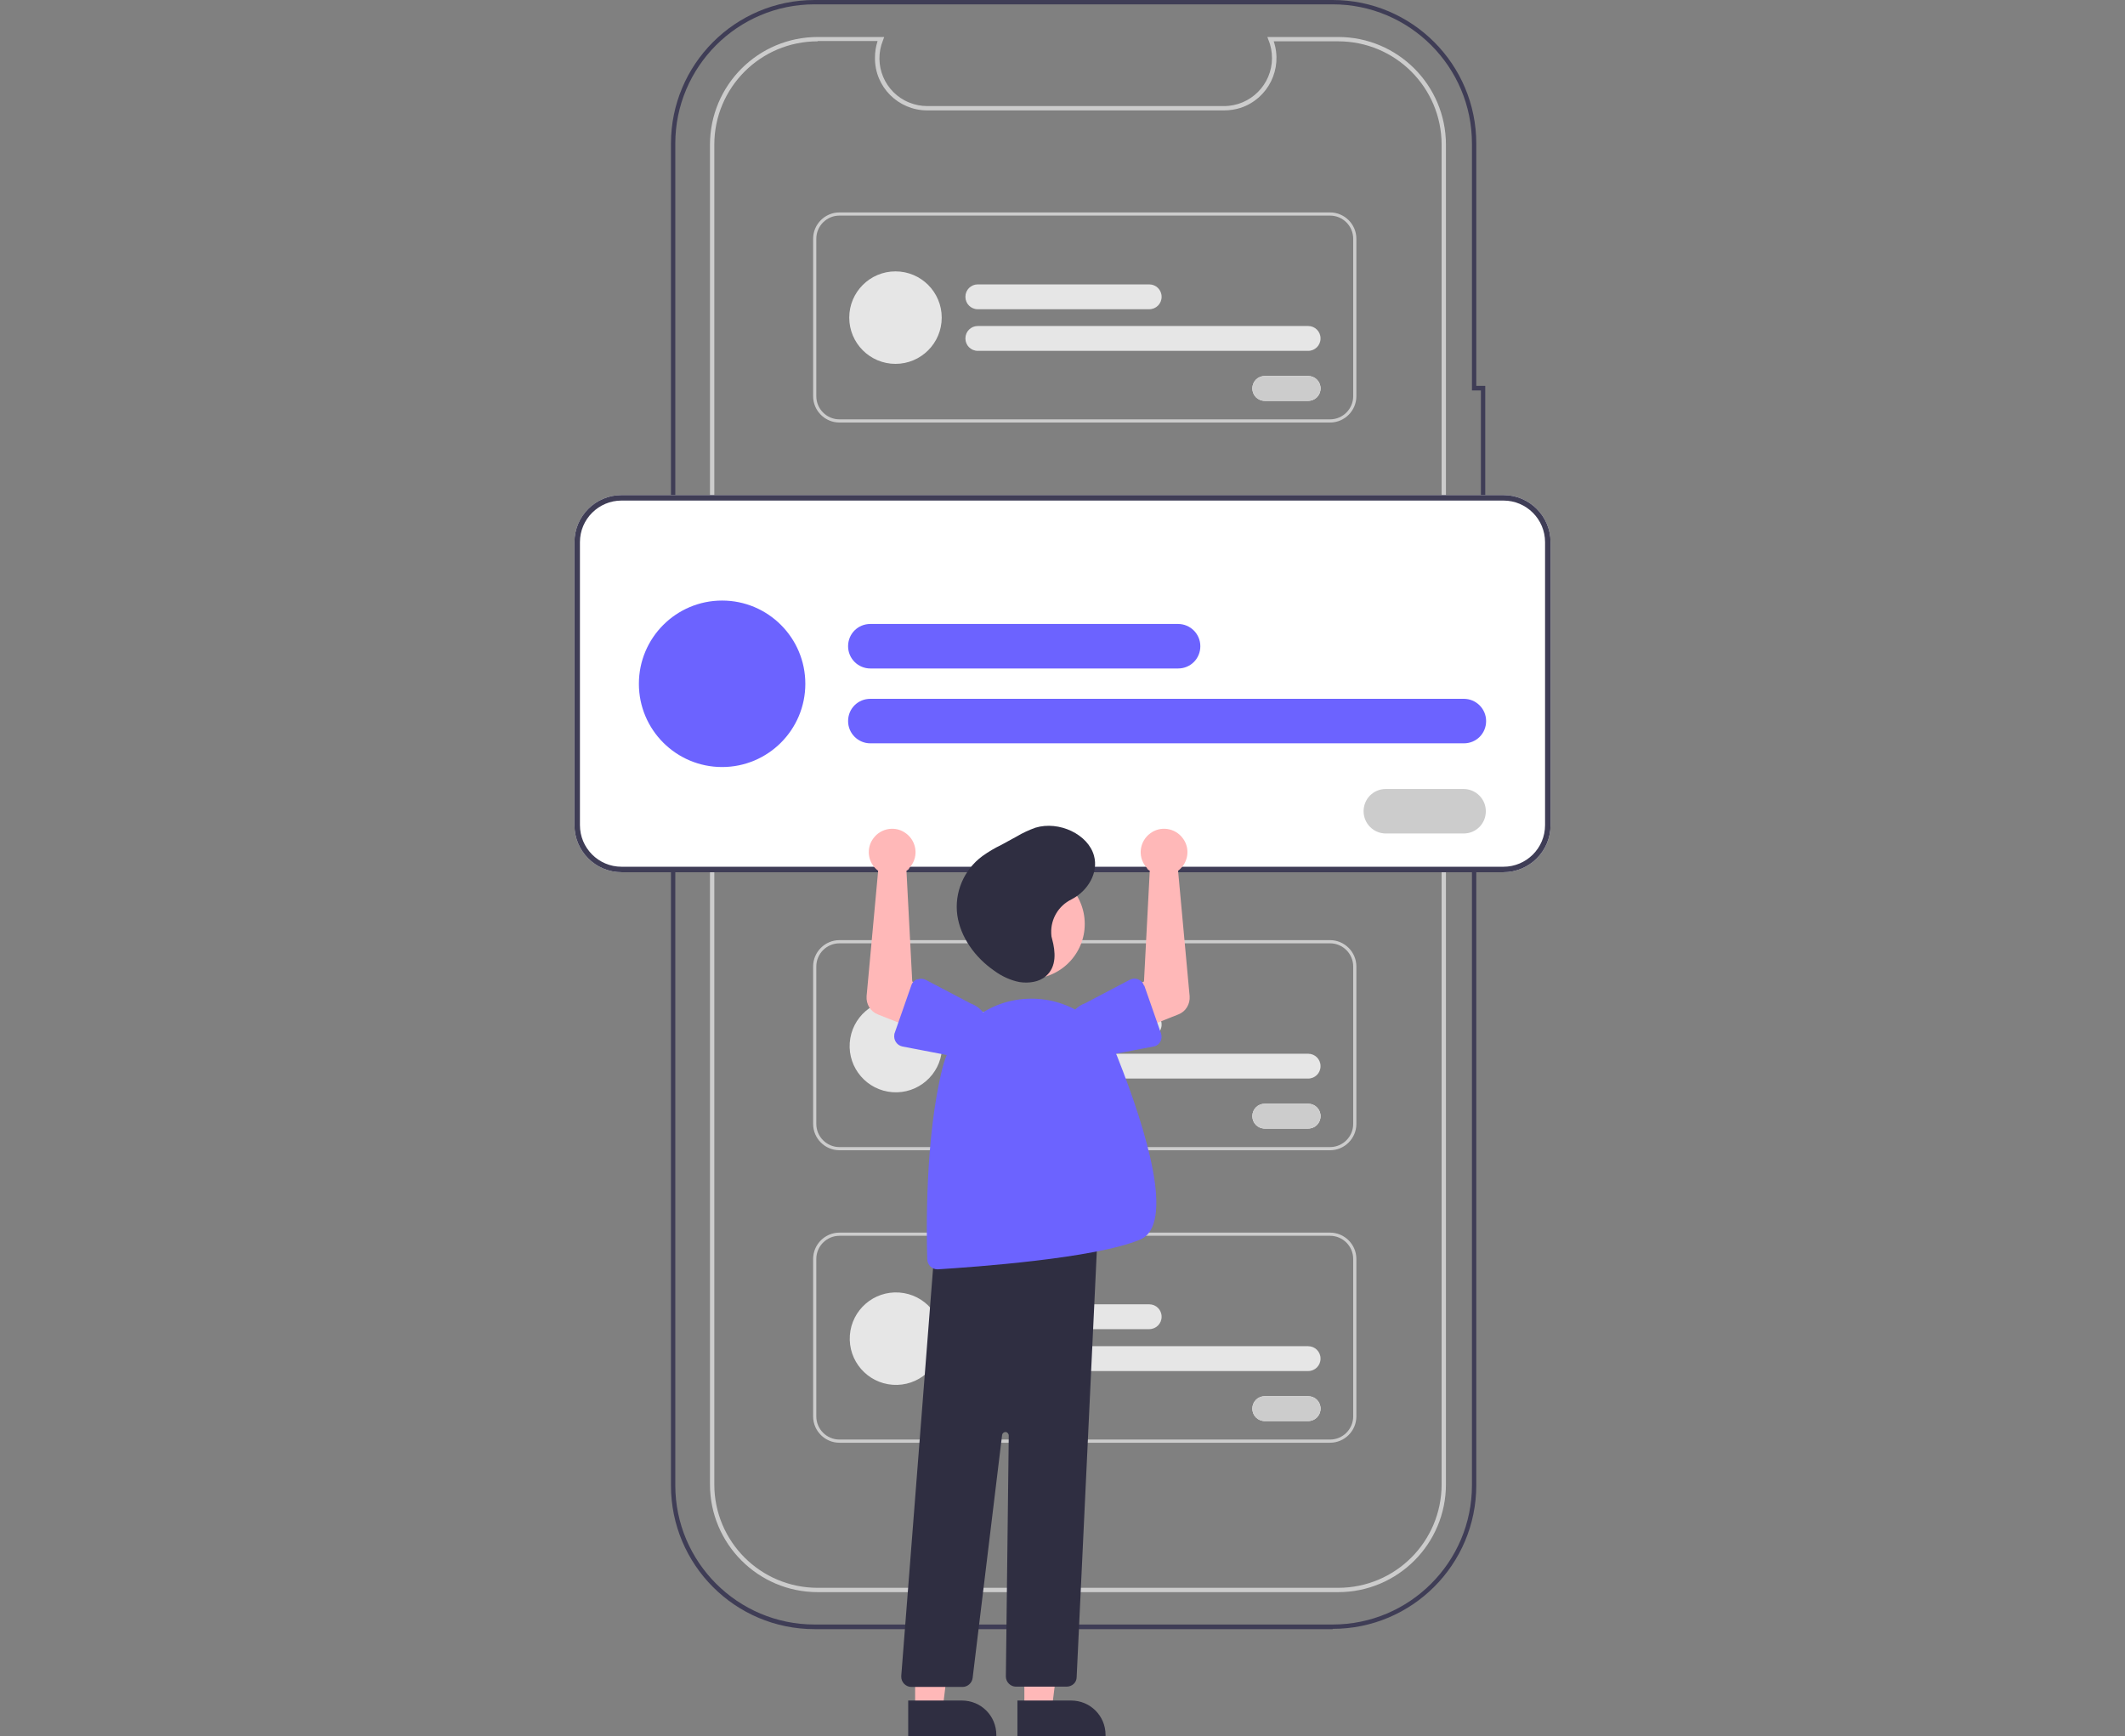 <?xml version="1.0" encoding="UTF-8"?>
<svg id="Ebene_1" data-name="Ebene 1" xmlns="http://www.w3.org/2000/svg" version="1.1" viewBox="0 0 735.4 600.7">
  <rect x="0" y="0" width="735.4" height="600.7" fill="#808080" stroke="none"/>
  <defs>
    <style>
      .cls-1 {
        fill: #ccc;
      }

      .cls-1, .cls-2, .cls-3, .cls-4, .cls-5, .cls-6, .cls-7 {
        stroke-width: 0px;
      }

      .cls-2 {
        fill: #3f3d56;
      }

      .cls-3 {
        fill: #ffb8b8;
      }

      .cls-4 {
        fill: #2f2e41;
      }

      .cls-5 {
        fill: #e6e6e6;
      }

      .cls-6 {
        fill: #6c63ff;
      }

      .cls-7 {
        fill: #fff;
      }
    </style>
  </defs>
  <path class="cls-2" d="M461.2,563.7h-179.3c-27.5,0-49.7-22.3-49.7-49.7h0V49.7C232.2,22.3,254.4,0,281.9,0h179.3c27.5,0,49.7,22.3,49.7,49.7v83.8h3.1v61.8h-3.1v318.6c0,27.5-22.3,49.7-49.7,49.7ZM281.9,1.5c-26.6,0-48.2,21.6-48.2,48.2v464.2c0,26.6,21.6,48.2,48.2,48.2h179.3c26.6,0,48.2-21.6,48.2-48.2V193.8h3.1v-58.7h-3.1V49.7c0-26.6-21.6-48.2-48.2-48.2h-179.3Z"/>
  <path class="cls-1" d="M463.1,550.9h-180.1c-20.6,0-37.3-16.7-37.3-37.3V50.1c0-20.6,16.7-37.3,37.3-37.3h23l-.4,1.1c-3.5,8.5.6,18.2,9.1,21.6,2,.8,4.1,1.2,6.2,1.2h102.7c9.2,0,16.6-7.5,16.6-16.6,0-2.1-.4-4.3-1.2-6.2l-.4-1.1h24.5c20.6,0,37.3,16.7,37.3,37.3v463.5c0,20.6-16.7,37.3-37.3,37.3ZM283,14.3c-19.8,0-35.8,16-35.8,35.8v463.5c0,19.8,16,35.8,35.8,35.8h180.1c19.8,0,35.8-16,35.8-35.8V50.1h0c0-19.8-16-35.8-35.8-35.8h-22.3c3.2,9.5-1.9,19.8-11.4,23-1.9.6-3.8.9-5.8.9h-102.7c-10,0-18.2-8.1-18.1-18.2,0-2,.3-3.9.9-5.8h-20.7Z"/>
  <path class="cls-7" d="M520.3,301.8H215.1c-9,0-16.3-7.3-16.3-16.3v-97.9c0-9,7.3-16.3,16.3-16.3h305.2c9,0,16.3,7.3,16.3,16.3v97.9c0,9-7.3,16.3-16.3,16.3Z"/>
  <path class="cls-2" d="M520.3,301.8H215.1c-9,0-16.3-7.3-16.3-16.3v-97.9c0-9,7.3-16.3,16.3-16.3h305.2c9,0,16.3,7.3,16.3,16.3v97.9c0,9-7.3,16.3-16.3,16.3ZM215.1,173.2c-7.9,0-14.4,6.4-14.4,14.4v97.9c0,7.9,6.4,14.4,14.4,14.4h305.2c7.9,0,14.4-6.4,14.4-14.4v-97.9c0-7.9-6.4-14.4-14.4-14.4H215.1Z"/>
  <path class="cls-6" d="M407.7,231.3h-106.5c-4.2,0-7.7-3.4-7.7-7.7s3.4-7.7,7.7-7.7h106.5c4.2,0,7.7,3.4,7.7,7.7s-3.4,7.7-7.7,7.7h0Z"/>
  <path class="cls-6" d="M506.6,257.2h-205.4c-4.2,0-7.7-3.4-7.7-7.7s3.4-7.7,7.7-7.7h205.4c4.2,0,7.7,3.4,7.7,7.7s-3.4,7.7-7.7,7.7h0Z"/>
  <circle class="cls-6" cx="249.9" cy="236.6" r="28.8"/>
  <path class="cls-7" d="M506.5,288.4h-26.9c-4.2,0-7.7-3.4-7.7-7.7s3.4-7.7,7.7-7.7h26.9c4.2,0,7.7,3.4,7.7,7.7s-3.4,7.7-7.7,7.7Z"/>
  <path class="cls-1" d="M506.5,288.4h-26.9c-4.2,0-7.7-3.4-7.7-7.7s3.4-7.7,7.7-7.7h26.9c4.2,0,7.7,3.4,7.7,7.7s-3.4,7.7-7.7,7.7Z"/>
  <path class="cls-1" d="M460.3,146.2h-169.8c-5,0-9.1-4.1-9.1-9.1v-54.5c0-5,4.1-9.1,9.1-9.1h169.8c5,0,9.1,4.1,9.1,9.1v54.5c0,5-4.1,9.1-9.1,9.1ZM290.5,74.6c-4.4,0-8,3.6-8,8v54.5c0,4.4,3.6,8,8,8h169.8c4.4,0,8-3.6,8-8v-54.5c0-4.4-3.6-8-8-8h-169.8Z"/>
  <path class="cls-5" d="M397.7,107h-59.3c-2.4,0-4.3-1.9-4.3-4.3,0-2.4,1.9-4.3,4.3-4.3h59.3c2.4,0,4.3,1.9,4.3,4.3,0,2.4-1.9,4.3-4.3,4.3Z"/>
  <path class="cls-5" d="M452.7,121.4h-114.3c-2.4,0-4.3-1.9-4.3-4.3,0-2.4,1.9-4.3,4.3-4.3h114.3c2.4,0,4.3,1.9,4.3,4.3s-1.9,4.3-4.3,4.3h0Z"/>
  <circle class="cls-5" cx="309.9" cy="109.9" r="16"/>
  <path class="cls-7" d="M452.7,138.7h-15c-2.4,0-4.3-1.9-4.3-4.3s1.9-4.3,4.3-4.3h15c2.4,0,4.3,1.9,4.3,4.3,0,2.4-1.9,4.3-4.3,4.3Z"/>
  <path class="cls-1" d="M452.7,138.7h-15c-2.4,0-4.3-1.9-4.3-4.3s1.9-4.3,4.3-4.3h15c2.4,0,4.3,1.9,4.3,4.3,0,2.4-1.9,4.3-4.3,4.3Z"/>
  <path class="cls-1" d="M460.3,398h-169.8c-5,0-9.1-4.1-9.1-9.1v-54.5c0-5,4.1-9.1,9.1-9.1h169.8c5,0,9.1,4.1,9.1,9.1v54.5c0,5-4.1,9.1-9.1,9.1ZM290.5,326.4c-4.4,0-8,3.6-8,8v54.5c0,4.4,3.6,8,8,8h169.8c4.4,0,8-3.6,8-8v-54.5c0-4.4-3.6-8-8-8h-169.8Z"/>
  <path class="cls-5" d="M397.7,358.8h-59.3c-2.4,0-4.3-1.9-4.3-4.3,0-2.4,1.9-4.3,4.3-4.3h59.3c2.4,0,4.3,1.9,4.3,4.3,0,2.4-1.9,4.3-4.3,4.3Z"/>
  <path class="cls-5" d="M452.7,373.2h-114.3c-2.4,0-4.3-1.9-4.3-4.3,0-2.4,1.9-4.3,4.3-4.3h114.3c2.4,0,4.3,1.9,4.3,4.3s-1.9,4.3-4.3,4.3h0Z"/>
  <circle class="cls-5" cx="309.9" cy="361.7" r="16" transform="translate(-72.9 645.2) rotate(-85.9)"/>
  <path class="cls-7" d="M452.7,390.5h-15c-2.4,0-4.3-1.9-4.3-4.3s1.9-4.3,4.3-4.3h15c2.4,0,4.3,1.9,4.3,4.3,0,2.4-1.9,4.3-4.3,4.3Z"/>
  <path class="cls-1" d="M452.7,390.5h-15c-2.4,0-4.3-1.9-4.3-4.3s1.9-4.3,4.3-4.3h15c2.4,0,4.3,1.9,4.3,4.3,0,2.4-1.9,4.3-4.3,4.3Z"/>
  <path class="cls-1" d="M460.3,499.2h-169.8c-5,0-9.1-4.1-9.1-9.1v-54.5c0-5,4.1-9.1,9.1-9.1h169.8c5,0,9.1,4.1,9.1,9.1v54.5c0,5-4.1,9.1-9.1,9.1ZM290.5,427.6c-4.4,0-8,3.6-8,8v54.5c0,4.4,3.6,8,8,8h169.8c4.4,0,8-3.6,8-8v-54.5c0-4.4-3.6-8-8-8h-169.8Z"/>
  <path class="cls-5" d="M397.7,459.9h-59.3c-2.4,0-4.3-1.9-4.3-4.3,0-2.4,1.9-4.3,4.3-4.3h59.3c2.4,0,4.3,1.9,4.3,4.3,0,2.4-1.9,4.3-4.3,4.3Z"/>
  <path class="cls-5" d="M452.7,474.4h-114.3c-2.4,0-4.3-1.9-4.3-4.3,0-2.4,1.9-4.3,4.3-4.3h114.3c2.4,0,4.3,1.9,4.3,4.3s-1.9,4.3-4.3,4.3h0Z"/>
  <circle class="cls-5" cx="309.9" cy="462.9" r="16" transform="translate(-173.8 739.2) rotate(-85.9)"/>
  <path class="cls-7" d="M452.7,491.7h-15c-2.4,0-4.3-1.9-4.3-4.3s1.9-4.3,4.3-4.3h15c2.4,0,4.3,1.9,4.3,4.3,0,2.4-1.9,4.3-4.3,4.3Z"/>
  <path class="cls-1" d="M452.7,491.7h-15c-2.4,0-4.3-1.9-4.3-4.3s1.9-4.3,4.3-4.3h15c2.4,0,4.3,1.9,4.3,4.3,0,2.4-1.9,4.3-4.3,4.3Z"/>
  <polygon class="cls-3" points="354.5 591.5 364 591.5 368.5 555 354.5 555 354.5 591.5"/>
  <path class="cls-4" d="M352.1,588.4h18.6s0,0,0,0c6.6,0,11.9,5.3,11.9,11.9h0v.4h-30.5s0-12.3,0-12.3Z"/>
  <polygon class="cls-3" points="316.7 591.5 326.2 591.5 330.7 555 316.7 555 316.7 591.5"/>
  <path class="cls-4" d="M314.3,588.4h18.6s0,0,0,0c6.6,0,11.9,5.3,11.9,11.9h0v.4h-30.5s0-12.3,0-12.3Z"/>
  <circle class="cls-3" cx="356.4" cy="319.7" r="19"/>
  <path class="cls-4" d="M369.2,583.6h-17.6c-1.9,0-3.5-1.6-3.5-3.5,0,0,0,0,0,0l1-83.4c0-.6-.5-1.2-1.1-1.2-.6,0-1.1.4-1.2,1l-10.2,84.1c-.2,1.7-1.7,3.1-3.5,3.1h-17.7c-1.9,0-3.5-1.6-3.5-3.5,0,0,0-.2,0-.3l11.7-149.9h.3s56.1-6.1,56.1-6.1l-7.4,156.4c0,1.9-1.6,3.3-3.5,3.3Z"/>
  <path class="cls-6" d="M324.4,439.2c-1.9,0-3.4-1.5-3.5-3.4-.3-9.5-.8-42.3,5.3-66.4,3.4-13.5,15.3-23.2,29.2-23.8h0c13.7-.7,26.3,7.4,31.3,20.1,10.3,26,19.9,58.1,7.9,63.2-15.8,6.6-57.6,9.5-70,10.3,0,0-.1,0-.2,0Z"/>
  <path class="cls-3" d="M396.9,300.5c.3.3.6.6,1,.8l-2,38.3-8.3,4.2,4.8,13.3,15.4-6.1c2.6-1,4.1-3.6,3.9-6.3l-4-43.4c3.6-2.7,4.3-7.8,1.6-11.3-2.7-3.6-7.8-4.3-11.3-1.6-3.6,2.7-4.3,7.8-1.6,11.3.2.3.4.5.7.8h0Z"/>
  <path class="cls-6" d="M396,341l5.8,16.6c.6,1.8-.3,3.8-2.1,4.4-.2,0-.3.1-.5.1l-17.2,3.3c-5,1.7-10.5-.9-12.3-6-1.7-5,.9-10.5,5.9-12.3l15.4-8.1c1.7-.9,3.8-.2,4.7,1.5,0,.2.1.3.2.5h0Z"/>
  <path class="cls-3" d="M314.7,300.5c-.3.3-.6.6-1,.8l2,38.3,8.3,4.2-4.8,13.3-15.4-6.1c-2.6-1-4.1-3.6-3.9-6.3l4-43.4c-3.6-2.7-4.3-7.8-1.6-11.3,2.7-3.6,7.8-4.3,11.3-1.6,3.6,2.7,4.3,7.8,1.6,11.3-.2.3-.4.5-.7.8h0Z"/>
  <path class="cls-6" d="M317.6,338.9c.9-.4,2-.3,2.9.2l15.4,8.1c5,1.8,7.7,7.3,5.9,12.3-1.8,5-7.2,7.7-12.3,5.9l-17.2-3.3c-1.9-.4-3.1-2.2-2.8-4.1,0-.2,0-.3.1-.5l5.8-16.6c.3-1,1.1-1.7,2-2.1Z"/>
  <path class="cls-4" d="M363.8,322.9c-.2-4.9,2.5-9.5,7-11.7,5.8-3,9.4-9.3,7.8-15.1-2-7.4-12.1-12.2-20.3-9.7-2.2.8-4.4,1.8-6.4,3l-5.3,2.9c-2.3,1.1-4.5,2.4-6.6,3.9-6.4,4.7-9.8,12.6-8.7,20.5,1.1,7.5,6,14.5,12.8,19.2,2.6,1.9,5.6,3.3,8.7,3.9,3.2.5,6.9,0,9.2-2.1,3.7-3.2,3.3-8.4,2.1-12.8-.2-.6-.3-1.2-.3-1.9Z"/>
</svg>